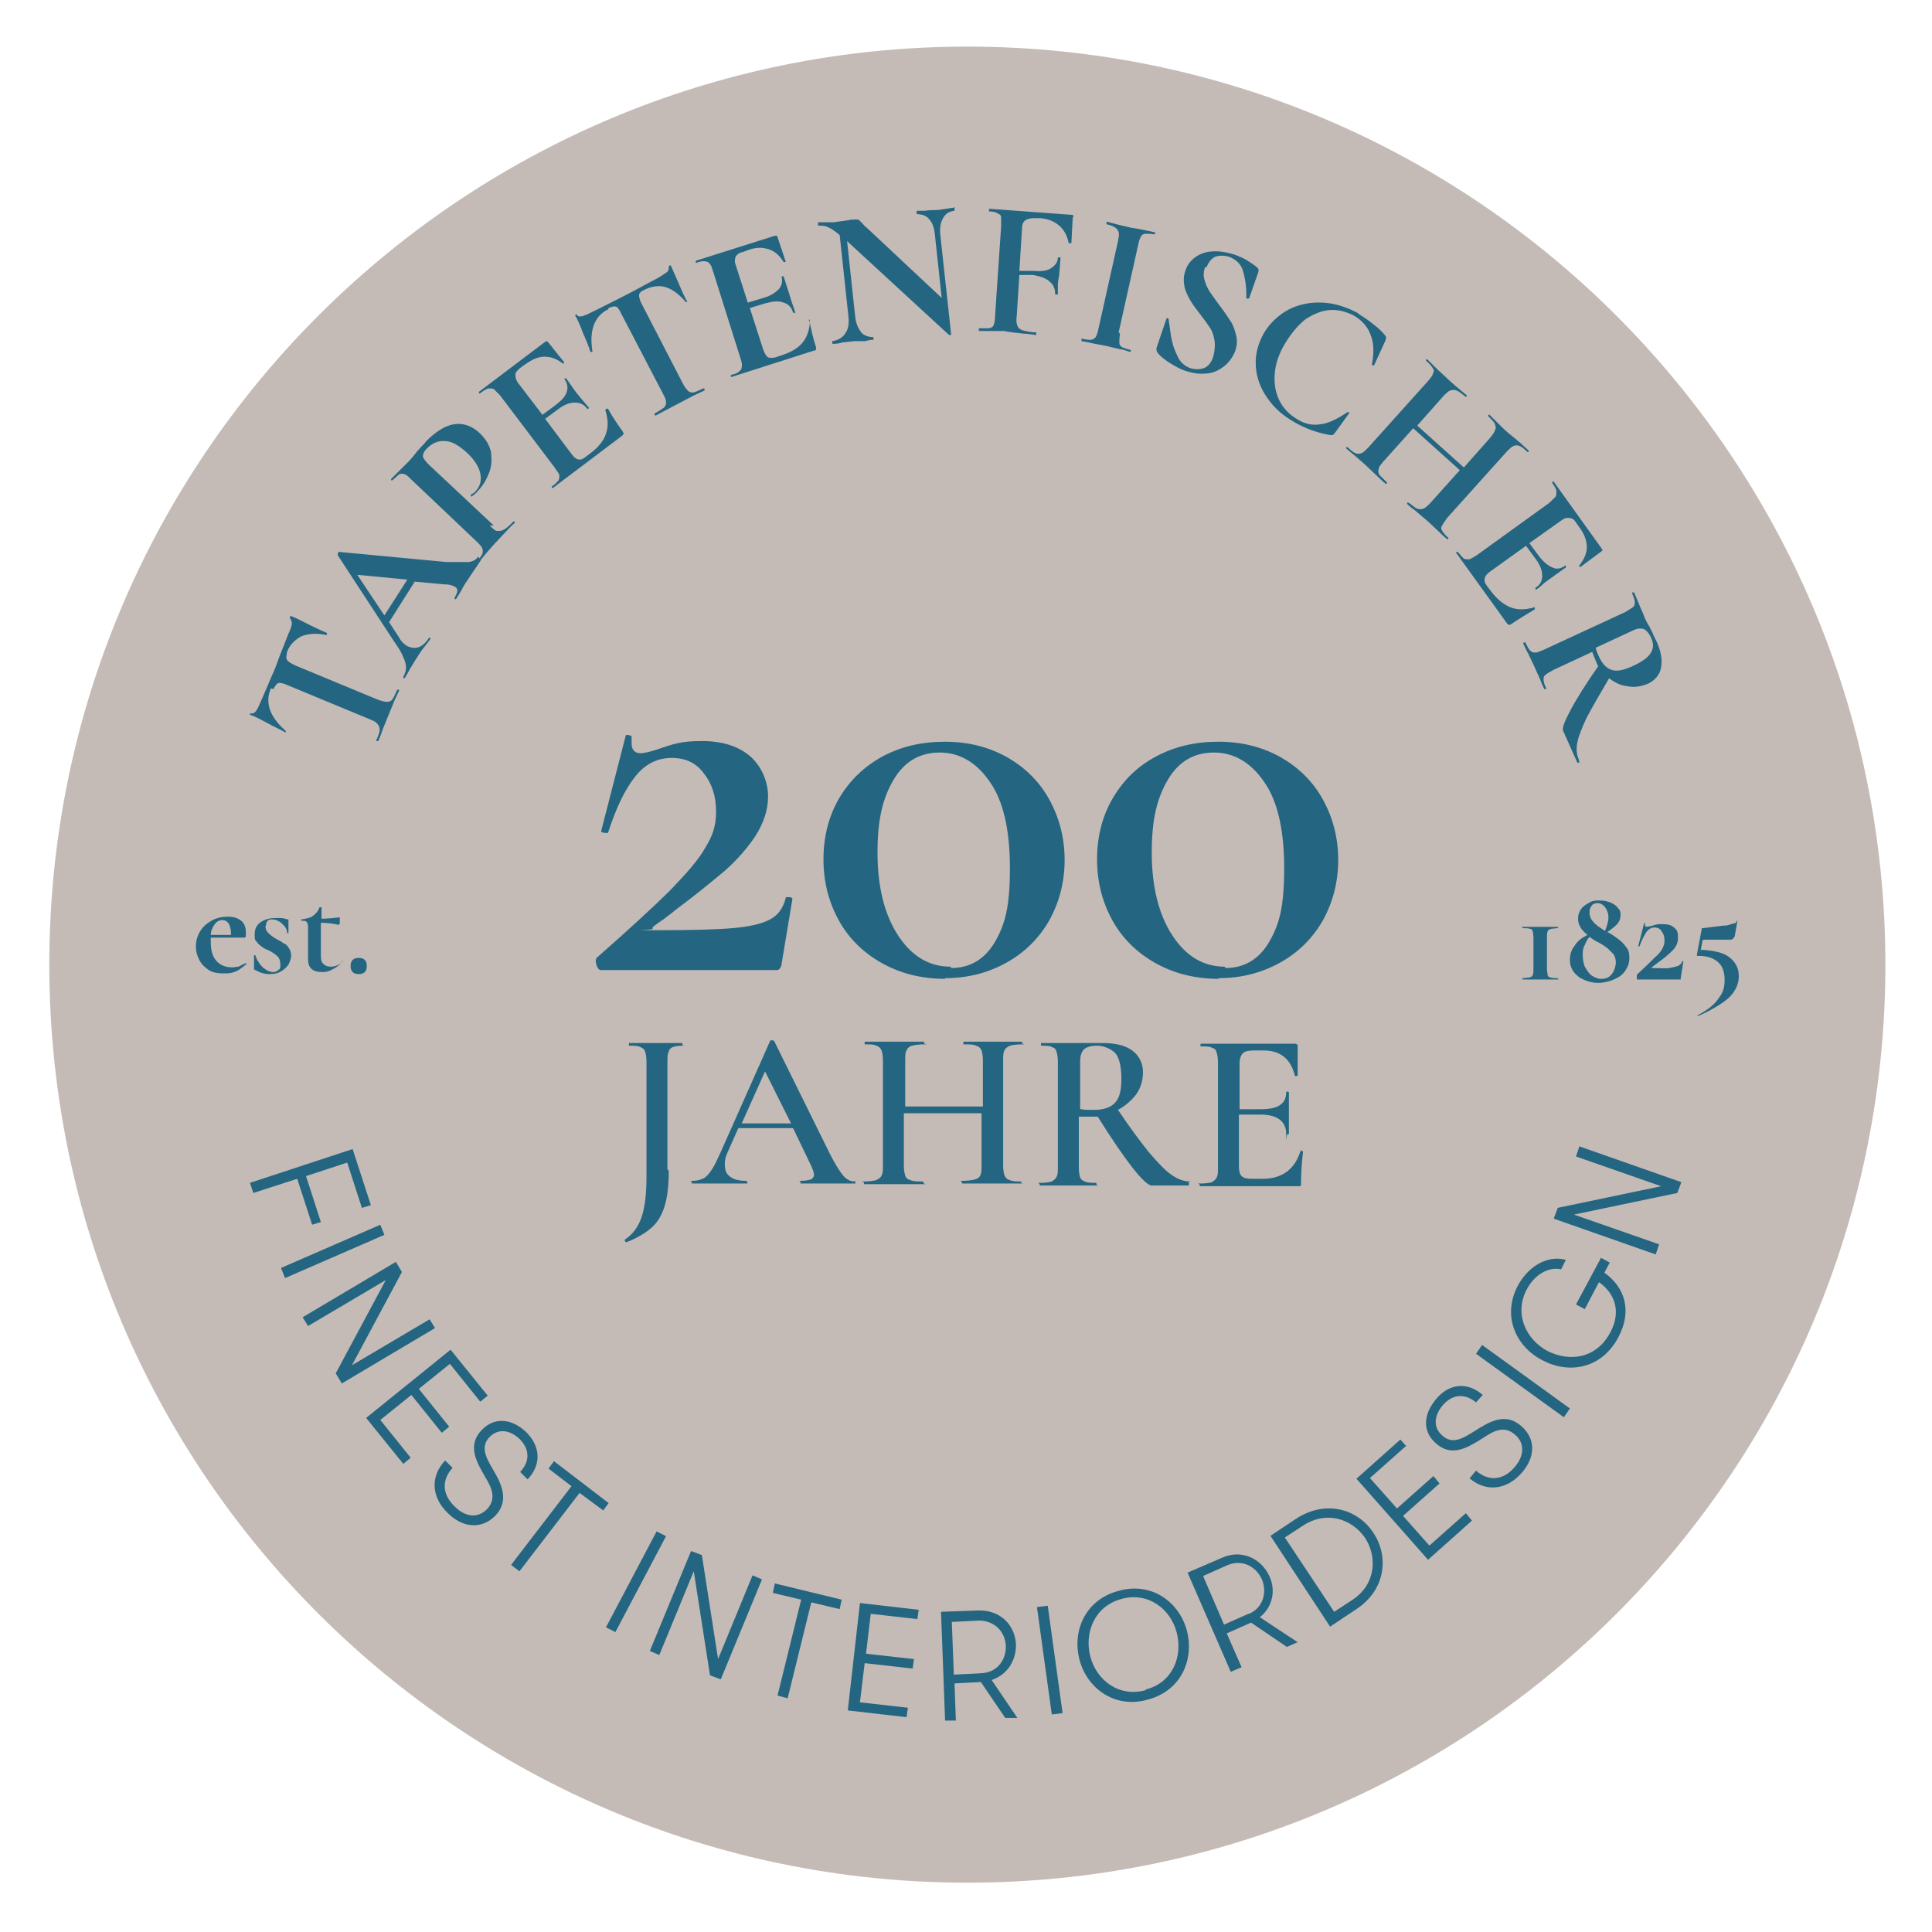<?xml version="1.0" encoding="UTF-8" standalone="no"?>
<!DOCTYPE svg PUBLIC "-//W3C//DTD SVG 1.1//EN" "http://www.w3.org/Graphics/SVG/1.1/DTD/svg11.dtd">
<svg width="100%" height="100%" viewBox="0 0 286 286" version="1.1" xmlns="http://www.w3.org/2000/svg" xmlns:xlink="http://www.w3.org/1999/xlink" xml:space="preserve" xmlns:serif="http://www.serif.com/" style="fill-rule:evenodd;clip-rule:evenodd;stroke-linejoin:round;stroke-miterlimit:2;">
    <g transform="matrix(1,0,0,1,-107,-107)">
        <path d="M250.2,385.7C325.3,385.7 386.1,324.8 386.1,249.8C386.1,174.8 325.2,113.9 250.2,113.9C175.2,113.9 114.3,174.8 114.3,249.8C114.3,324.8 175.2,385.7 250.2,385.7" style="fill:rgb(197,187,182);fill-rule:nonzero;"/>
    </g>
    <g transform="matrix(1,0,0,1,-107,-107)">
        <path d="M299.6,277.1C298.8,280 296.9,281.5 293.9,281.5L292.3,281.5C291.6,281.5 291.1,281.4 290.8,281.1C290.5,280.8 290.4,280.3 290.4,279.6L290.4,272L293.6,272C296.1,272 297.4,273 297.4,274.9C297.4,276.8 297.4,274.9 297.6,274.9L297.8,274.9L297.8,268.7C297.8,268.7 297.8,268.6 297.6,268.6C297.4,268.6 297.4,268.6 297.4,268.7C297.4,270.4 296.2,271.2 293.7,271.2L290.5,271.2L290.5,264.4C290.5,263.7 290.7,263.2 291,262.9C291.3,262.6 291.9,262.5 292.7,262.5L294,262.5C296.6,262.5 298.1,263.8 298.7,266.3L298.9,266.3C299,266.3 299.1,266.3 299.1,266.2L299.1,261.8C299.1,261.6 298.9,261.5 298.7,261.5L284.8,261.5C284.8,261.5 284.7,261.5 284.7,261.7C284.7,261.9 284.7,261.9 284.8,261.9C285.5,261.9 286.1,261.9 286.4,262.1C286.8,262.2 287,262.4 287.1,262.8C287.2,263.1 287.3,263.6 287.3,264.3L287.3,279.8C287.3,280.5 287.3,281 287.1,281.3C287,281.6 286.7,281.8 286.4,282C286.1,282.1 285.5,282.2 284.7,282.2C283.9,282.2 284.6,282.2 284.6,282.4C284.6,282.6 284.6,282.6 284.7,282.6L299.2,282.6C299.4,282.6 299.5,282.6 299.6,282.5L299.6,282.1C299.6,280.7 299.7,279.1 299.9,277.4L299.6,277.4M266.9,271.2L266.9,264.1C266.9,263.3 267.1,262.7 267.5,262.3C267.9,262 268.5,261.8 269.4,261.8C270.3,261.8 271.4,262.2 272.1,262.9C272.7,263.6 273,264.9 273,266.7C273,268.5 272.7,269.5 272.1,270.2C271.5,270.9 270.4,271.3 269,271.3C267.6,271.3 267.6,271.3 267.1,271.2M283.2,281.9C282.3,281.9 281.4,281.6 280.4,280.9C279.4,280.2 278.4,279.1 277.1,277.6C275.9,276.1 274.3,274 272.5,271.3C273.6,270.7 274.5,269.9 275.2,269C275.9,268 276.2,266.9 276.2,265.7C276.2,264.5 275.7,263.3 274.6,262.5C273.5,261.7 272,261.4 270.1,261.4C268.2,261.4 269.1,261.4 268.7,261.4L261.1,261.4L261.1,261.8C261.8,261.8 262.4,261.8 262.7,262C263.1,262.1 263.3,262.3 263.4,262.7C263.5,263 263.6,263.5 263.6,264.2L263.6,279.7C263.6,280.4 263.6,280.9 263.4,281.2C263.3,281.5 263,281.7 262.7,281.9C262.4,282 261.8,282.1 261,282.1C260.2,282.1 260.9,282.1 260.9,282.3C260.9,282.5 260.9,282.5 261,282.5L269.3,282.5C270,282.5 269.3,282.5 269.3,282.3L269.3,282.1C268.5,282.1 268,282.1 267.6,281.9C267.3,281.8 267,281.6 266.9,281.3C266.8,281 266.7,280.5 266.7,279.8L266.7,272.3L269.5,272.3C271.5,275.5 273.2,278 274.6,279.8C276,281.6 277,282.5 277.5,282.5L282.9,282.5C282.9,282.5 283,282.5 283,282.3C283,282.1 283,282.1 282.9,282.1M258.3,281.9C257.5,281.9 256.9,281.9 256.5,281.7C256.1,281.6 255.9,281.4 255.7,281C255.6,280.7 255.5,280.2 255.5,279.5L255.5,264C255.5,263.3 255.5,262.8 255.7,262.5C255.8,262.2 256.1,262 256.5,261.8C256.9,261.7 257.5,261.6 258.3,261.6C259.1,261.6 258.3,261.6 258.3,261.4L258.3,261.2L249.7,261.2C249.7,261.2 249.6,261.2 249.6,261.4C249.6,261.6 249.6,261.6 249.7,261.6C250.5,261.6 251.1,261.6 251.5,261.8C251.9,261.9 252.2,262.2 252.3,262.5C252.4,262.8 252.5,263.3 252.5,264L252.5,270.8L241,270.8L241,264C241,263.3 241,262.8 241.2,262.5C241.3,262.2 241.6,261.9 242,261.8C242.4,261.7 243,261.6 243.8,261.6C244.6,261.6 243.8,261.6 243.8,261.4L243.8,261.2L235,261.2L235,261.6C235.8,261.6 236.4,261.6 236.7,261.8C237.1,261.9 237.3,262.1 237.5,262.5C237.6,262.8 237.7,263.3 237.7,264L237.7,279.5C237.7,280.2 237.7,280.7 237.5,281C237.4,281.3 237.1,281.5 236.7,281.7C236.3,281.8 235.7,281.9 234.9,281.9C234.1,281.9 234.9,281.9 234.9,282.1L234.9,282.3L243.7,282.3C244.5,282.3 243.7,282.3 243.7,282.1L243.7,281.9C242.9,281.9 242.2,281.9 241.8,281.7C241.4,281.6 241.1,281.4 241,281C240.9,280.7 240.8,280.2 240.8,279.5L240.8,271.8L252.3,271.8L252.3,279.5C252.3,280.2 252.3,280.7 252.1,281C252,281.3 251.7,281.5 251.3,281.6C250.9,281.7 250.3,281.8 249.5,281.8C248.7,281.8 249.4,281.8 249.4,282C249.4,282.2 249.4,282.2 249.5,282.2L258.1,282.2C258.8,282.2 258.1,282.2 258.1,282L258.1,281.8M220.2,265.5L224.1,273.3L216.8,273.3L220.3,265.5L220.2,265.5ZM233.5,281.9C232.9,281.9 232.3,281.6 231.8,281C231.3,280.4 230.6,279.3 229.8,277.7L221.6,261.1C221.6,261.1 221.5,261 221.3,261C221.1,261 221,261 221,261.1L213.8,277.3C213.2,278.6 212.8,279.5 212.4,280.1C212,280.7 211.6,281.2 211.2,281.4C210.8,281.6 210.3,281.8 209.6,281.8C208.9,281.8 209.4,281.8 209.4,282C209.4,282.2 209.4,282.2 209.6,282.2L217.4,282.2C217.8,282.2 217.6,282.2 217.6,282C217.6,281.8 217.6,281.8 217.4,281.8C216.4,281.8 215.6,281.6 215.1,281.2C214.5,280.8 214.3,280.2 214.3,279.4C214.3,278.6 214.4,278.3 214.7,277.6L216.3,274L224.4,274L226.9,279.2C227.3,280 227.5,280.6 227.5,280.9C227.5,281.2 227.3,281.5 227,281.6C226.7,281.7 226.2,281.8 225.6,281.8C225,281.8 225.5,281.8 225.5,282C225.5,282.2 225.5,282.2 225.6,282.2L233.4,282.2C233.8,282.2 233.6,282.2 233.6,282C233.6,281.8 233.6,281.8 233.4,281.8M205.8,280.1L205.8,264.2C205.8,263.5 205.8,263 206,262.7C206,262.4 206.3,262.1 206.6,262C206.9,261.9 207.4,261.8 208,261.8C208.6,261.8 208,261.8 208,261.6L208,261.4L200.1,261.4L200.1,261.8C200.9,261.8 201.4,261.8 201.8,262C202.2,262.2 202.4,262.3 202.5,262.7C202.6,263 202.7,263.5 202.7,264.2L202.7,281.1C202.7,283.6 202.5,285.6 202,287.1C201.5,288.6 200.7,289.7 199.5,290.5L199.5,290.7C199.5,290.7 199.6,290.9 199.7,290.9C201.3,290.3 202.6,289.5 203.5,288.7C204.4,287.9 205,286.8 205.4,285.5C205.8,284.2 206,282.5 206,280.3" style="fill:rgb(36,102,129);fill-rule:nonzero;"/>
    </g>
    <g transform="matrix(1,0,0,1,-107,-107)">
        <path d="M288.3,250.1C285.1,250.1 282.5,248.5 280.5,245.4C278.5,242.3 277.5,238.2 277.5,233.2C277.5,228.2 278.3,225.1 279.9,222.4C281.5,219.7 283.8,218.4 286.7,218.4C289.6,218.4 292.1,219.8 294.1,222.7C296.1,225.5 297.1,229.8 297.1,235.5C297.1,241.2 296.4,243.8 294.9,246.4C293.4,249 291.2,250.3 288.4,250.3M287.4,251.8C290.8,251.8 293.8,251 296.5,249.5C299.2,248 301.3,245.9 302.8,243.3C304.3,240.6 305.1,237.6 305.1,234.3C305.1,231 304.3,228 302.8,225.3C301.3,222.6 299.2,220.6 296.6,219.1C293.9,217.6 290.9,216.8 287.4,216.8C283.9,216.8 280.9,217.5 278.1,219C275.3,220.5 273.3,222.5 271.7,225.2C270.2,227.8 269.4,230.8 269.4,234.2C269.4,237.6 270.2,240.6 271.7,243.3C273.2,246 275.4,248.1 278.1,249.6C280.8,251.1 283.9,251.9 287.4,251.9M247.7,250.1C244.5,250.1 241.9,248.5 239.9,245.4C237.9,242.3 236.9,238.2 236.9,233.2C236.9,228.2 237.7,225.1 239.3,222.4C240.9,219.7 243.2,218.4 246.1,218.4C249,218.4 251.5,219.8 253.5,222.7C255.5,225.5 256.5,229.8 256.5,235.5C256.5,241.2 255.8,243.8 254.3,246.4C252.8,249 250.6,250.3 247.8,250.3M246.9,251.8C250.3,251.8 253.3,251 256,249.5C258.7,248 260.8,245.9 262.3,243.3C263.8,240.6 264.6,237.6 264.6,234.3C264.6,231 263.8,228 262.3,225.3C260.8,222.6 258.7,220.6 256.1,219.1C253.4,217.6 250.4,216.8 246.9,216.8C243.4,216.8 240.4,217.5 237.6,219C234.9,220.5 232.8,222.5 231.2,225.2C229.7,227.8 228.9,230.8 228.9,234.2C228.9,237.6 229.7,240.6 231.2,243.3C232.7,246 234.9,248.1 237.6,249.6C240.3,251.1 243.4,251.9 246.9,251.9M195.4,248.7C195.2,248.9 195.1,249.3 195.3,249.8C195.4,250.3 195.7,250.6 195.9,250.6L221.9,250.6C222.1,250.6 222.3,250.6 222.5,250.3C222.6,250.1 222.7,249.9 222.7,249.7L224.3,240.1C224.3,239.9 224.1,239.8 223.7,239.8C223.3,239.8 223.3,239.8 223.3,240C222.9,241.5 222.1,242.6 220.8,243.2C219.6,243.8 217.8,244.2 215.4,244.4C213.1,244.6 209.3,244.7 204.2,244.7C199.1,244.7 203.7,244.7 203.6,244.5C203.6,244.4 203.6,244.2 203.8,244.1C204.2,243.8 204.6,243.5 205.2,243.1C205.7,242.7 206.3,242.3 207,241.7C210.1,239.4 212.5,237.4 214.3,235.9C216.1,234.3 217.6,232.6 218.8,230.8C220,228.9 220.7,227 220.7,224.9C220.7,222.8 219.8,220.5 218.1,219C216.4,217.5 214,216.7 210.9,216.7C207.8,216.7 206.8,217.1 204.4,217.9C203.2,218.3 202.4,218.5 201.8,218.5C201,218.5 200.5,218 200.5,217.1L200.5,216.1C200.5,216.1 200.5,216 200.4,215.9C200.3,215.9 200.1,215.8 199.9,215.8C199.7,215.8 199.6,215.8 199.6,216L196,230C196,230.2 196.2,230.3 196.7,230.3C197.2,230.3 197,230.3 197,230.3C198.2,226.6 199.5,223.9 201,222C202.4,220.2 204.2,219.2 206.4,219.2C208.6,219.2 210.1,220 211.2,221.5C212.4,223 213,224.9 213,227.1C213,229.3 212.5,230.7 211.4,232.5C210.4,234.3 208.6,236.3 206.3,238.7C203.9,241.1 200.2,244.5 195.2,248.9" style="fill:rgb(36,102,129);fill-rule:nonzero;"/>
    </g>
    <g transform="matrix(1,0,0,1,-107,-107)">
        <path d="M358.7,248L359,246.4C359,246.2 359.1,246.1 359.3,246.1L363.2,246.1C363.4,246.1 363.5,246 363.6,245.9C363.6,245.9 363.7,245.8 363.8,245.6L364.2,243.3L364.1,243.3C364.1,243.5 363.9,243.7 363.7,243.7C363.5,243.7 363.1,243.9 362.6,244C362,244 360.8,244.2 359.1,244.4L358.9,244.4L358.9,244.6L358.2,248.3L358.2,248.5L358.4,248.5C359.7,248.5 360.6,248.8 361.3,249.4C362,250 362.3,250.9 362.3,252.1C362.3,253.3 362,254 361.4,254.8C360.8,255.7 359.8,256.5 358.3,257.3L358.3,257.4L358.4,257.4C359.8,256.8 361,256.1 361.9,255.5C362.8,254.9 363.4,254.3 363.8,253.6C364.2,253 364.4,252.2 364.4,251.5C364.4,250.3 363.9,249.4 363,248.7C362.1,248 360.7,247.7 358.8,247.6M349.3,251.5L349.3,251.9C349.3,251.9 349.3,252 349.4,252L355.8,252L355.8,251.8L356.2,249.3L356,249.3C356,249.6 355.7,249.8 355.4,250C355.1,250.1 354.6,250.2 354.1,250.3C353.6,250.4 352.7,250.3 351.6,250.3C350.5,250.3 351.5,250.3 351.5,250.3L351.5,250.2L352.3,249.6C353.3,248.9 354,248.3 354.6,247.7C355.2,247.1 355.4,246.5 355.4,245.7C355.4,244.9 355.2,244.6 354.8,244.3C354.4,243.9 353.8,243.8 353,243.8C352.2,243.8 352,243.9 351.4,244.1C351.1,244.1 350.9,244.2 350.8,244.2C350.6,244.2 350.5,244.1 350.5,243.8C350.5,243.5 350.5,243.6 350.5,243.6L350.4,243.6C350.3,243.6 350.4,243.6 350.4,243.6L349.5,247.1L349.7,247.1C349.9,247.1 349.7,247.1 349.7,247.1C350,246.2 350.4,245.5 350.7,245C351,244.6 351.4,244.3 351.9,244.3C352.4,244.3 352.8,244.5 353,244.9C353.3,245.3 353.4,245.7 353.4,246.2C353.4,246.7 353.3,247 353.1,247.4C352.9,247.8 352.5,248.3 351.9,248.8C351.3,249.4 350.5,250.2 349.3,251.3M344,251.9C343.5,251.9 343.1,251.7 342.6,251.4C342.2,251.1 341.9,250.6 341.6,250.1C341.4,249.6 341.3,249 341.3,248.4C341.3,247.8 341.3,247.4 341.6,246.9C341.8,246.4 342,246 342.3,245.7C342.6,245.9 342.9,246.1 343.2,246.3L343.6,246.5C344.2,246.8 344.6,247.1 345,247.4C345.3,247.7 345.6,248 345.9,248.3C346.1,248.7 346.2,249.1 346.2,249.5C346.2,249.9 346,250.7 345.6,251.2C345.2,251.7 344.7,251.9 344.1,251.9M343.5,240.7C343.9,240.7 344.3,240.9 344.6,241.3C344.9,241.7 345.1,242.2 345.1,242.8C345.1,243.4 344.9,244 344.6,244.8C343.8,244.3 343.2,243.9 342.9,243.5C342.5,243.1 342.3,242.6 342.3,242.1C342.3,241.6 342.4,241.4 342.6,241.1C342.8,240.8 343.1,240.7 343.5,240.7M345,245L344.9,245C345.5,244.6 346,244.2 346.4,243.8C346.8,243.3 346.9,242.9 346.9,242.4C346.9,241.9 346.8,241.7 346.5,241.4C346.3,241.1 345.9,240.8 345.4,240.6C344.9,240.4 344.4,240.3 343.8,240.3C343.2,240.3 342.8,240.3 342.3,240.6C341.8,240.9 341.4,241.1 341.1,241.5C340.8,241.9 340.6,242.4 340.6,243C340.6,243.9 341.1,244.7 342,245.4C341.2,245.8 340.5,246.3 340.1,247C339.6,247.6 339.4,248.3 339.4,249.1C339.4,249.9 339.6,250.3 339.9,250.8C340.3,251.3 340.7,251.7 341.4,252C342,252.3 342.8,252.5 343.6,252.5C344.4,252.5 345.2,252.3 345.9,252C346.6,251.7 347.2,251.3 347.6,250.7C348,250.1 348.2,249.5 348.2,248.8C348.2,248.1 348.1,247.7 347.8,247.3C347.5,246.9 347.2,246.5 346.8,246.2C346.4,245.9 345.9,245.5 345.2,245.1M334,245.8L334,250.4C334,250.8 334,251.1 333.9,251.3C333.9,251.5 333.7,251.6 333.4,251.7C333.2,251.7 332.8,251.8 332.4,251.8C332,251.8 332.4,251.8 332.4,251.9L332.4,252L337.6,252C338.1,252 337.6,252 337.6,251.9L337.6,251.8C337.1,251.8 336.8,251.8 336.5,251.7C336.2,251.6 336.1,251.5 336.1,251.3C336.1,251.1 336,250.8 336,250.4L336,245.8C336,245.4 336,245.1 336.1,244.9C336.1,244.7 336.3,244.6 336.6,244.5C336.8,244.5 337.2,244.4 337.6,244.4C338,244.4 337.6,244.4 337.6,244.3L337.6,244.2L332.4,244.2C331.9,244.2 332.4,244.2 332.4,244.3L332.4,244.4C332.9,244.4 333.2,244.4 333.5,244.5C333.7,244.5 333.9,244.7 333.9,244.9C333.9,245.1 334,245.4 334,245.8" style="fill:rgb(36,102,129);fill-rule:nonzero;"/>
    </g>
    <g transform="matrix(1,0,0,1,-107,-107)">
        <path d="M160.1,251.2C160.5,251.2 160.8,251.1 161,250.9C161.2,250.7 161.3,250.4 161.3,250C161.3,249.6 161.2,249.3 161,249.1C160.8,248.9 160.5,248.8 160.1,248.8C159.7,248.8 159.4,248.9 159.2,249.1C159,249.3 158.9,249.6 158.9,250C158.9,250.4 159,250.7 159.2,250.9C159.4,251.1 159.7,251.2 160.1,251.2M157.6,249.5C157.1,249.9 156.5,250.1 156,250.1C155.5,250.1 155.2,250 154.9,249.7C154.6,249.5 154.5,249.1 154.5,248.5L154.5,243.6C155.3,243.6 156.2,243.7 157.1,243.9C157.1,243.9 157.2,243.9 157.3,243.7L157.3,242.8C156.3,242.9 155.4,243 154.6,243L154.6,241.3L154.3,241.3C154.1,241.9 153.7,242.3 153.3,242.6C152.9,242.9 152.3,243 151.6,243.1L151.6,243.2L151.6,243.3C152,243.3 152.3,243.3 152.4,243.5C152.6,243.7 152.6,244 152.6,244.4L152.6,249C152.6,249.7 152.8,250.2 153.2,250.5C153.6,250.8 154.1,250.9 154.7,250.9C155.3,250.9 155.7,250.8 156.2,250.5C156.7,250.3 157.2,249.9 157.7,249.4L157.7,249.3L157.6,249.3L157.6,249.5ZM146.4,243.9C146.4,243.4 146.7,243.1 147.2,243.1C147.7,243.1 147.9,243.2 148.3,243.4C148.7,243.6 148.9,243.9 149.2,244.2C149.4,244.5 149.5,244.8 149.5,245.1C149.5,245.4 149.5,245.1 149.6,245.1L149.7,245.1L149.7,243.3C149.7,243 149.7,243.1 149.5,243.1C149.2,243 148.9,242.9 148.6,242.9L147.7,242.9C146.9,242.9 146.2,243.1 145.6,243.5C145,243.9 144.7,244.5 144.7,245.3C144.7,246.1 144.7,246.1 145,246.4C145.2,246.7 145.4,246.9 145.7,247.1C145.9,247.3 146.3,247.5 146.8,247.7C147.4,248 147.8,248.3 148.1,248.6C148.4,248.9 148.5,249.3 148.5,249.8C148.5,250.3 148.5,250.4 148.2,250.6C147.9,250.8 147.8,250.9 147.5,250.9C147,250.9 146.5,250.7 145.9,250.2C145.4,249.7 145,249.1 144.8,248.4L144.6,248.4L144.6,250.4C144.6,250.4 144.6,250.6 144.8,250.6C145.5,251 146.2,251.2 146.9,251.2C147.6,251.2 148.1,251.1 148.6,250.8C149.1,250.5 149.4,250.2 149.7,249.8C149.9,249.4 150.1,248.9 150.1,248.5C150.1,248.1 150,247.7 149.8,247.4C149.6,247.1 149.4,246.8 149.1,246.7C148.8,246.5 148.5,246.3 147.9,246C147.4,245.7 147,245.4 146.7,245.1C146.4,244.8 146.3,244.5 146.3,244.1M139.9,243.2C140.3,243.2 140.7,243.4 140.9,243.8C141.1,244.2 141.2,244.7 141.2,245.4L138.2,245.4C138.2,244.8 138.5,244.2 138.8,243.8C139.1,243.4 139.5,243.2 139.9,243.2M143.3,249.6C142.9,249.8 142.5,250 142.3,250.1C142,250.1 141.7,250.2 141.4,250.2C140.4,250.2 139.6,249.9 139,249.2C138.4,248.5 138.2,247.6 138.2,246.3C138.2,245 138.2,245.9 138.2,245.8L143.2,245.8C143.4,245.8 143.4,245.6 143.4,245.1C143.4,244.3 143.2,243.7 142.7,243.3C142.2,242.9 141.6,242.7 140.7,242.7C139.8,242.7 139,242.9 138.3,243.3C137.6,243.7 137,244.2 136.6,244.9C136.2,245.6 136,246.3 136,247.1C136,247.9 136.2,248.5 136.5,249.1C136.8,249.7 137.3,250.2 137.9,250.6C138.5,251 139.3,251.1 140.2,251.1C141.1,251.1 141.4,251 141.9,250.8C142.4,250.6 142.9,250.2 143.5,249.7L143.5,249.6L143.3,249.6Z" style="fill:rgb(36,102,129);fill-rule:nonzero;"/>
    </g>
    <g transform="matrix(1,0,0,1,-107,-107)">
        <path d="M337.6,285.8L337,287.4L352.1,292.7L352.6,291.2L340,286.8L355.3,283.6L355.9,282L340.8,276.7L340.3,278.2L352.9,282.6L337.6,285.8ZM341.6,300.8L343.7,296.8C346.1,298.5 347,301.2 345.4,304.2C343.3,308.2 339.3,308.6 336.1,307C332.9,305.3 331.1,301.5 333,297.9C334.2,295.6 336.3,294.5 338.1,294.9L338.8,293.5C336.3,292.8 333.4,294.2 331.7,297.3C329.3,301.8 331.4,306.4 335.4,308.4C339.2,310.4 344.1,309.7 346.6,304.9C348.6,301.1 347.6,297.6 344.5,295.4L345.3,293.9L344,293.2L340.3,300.1L341.6,300.8ZM338.5,316.8L339.4,315.5L326.4,306.1L325.5,307.4L338.5,316.8ZM324.5,325.8C326.9,327.9 330,327.6 332.2,325.1C334.2,322.9 334.5,320.1 332.2,318.1C329.8,316 327.4,317.5 325.2,318.9C323.6,319.9 322,320.9 320.5,319.5C319.1,318.3 319.3,316.5 320.6,315C322,313.4 323.8,313.2 325.5,314.6L326.5,313.5C324.2,311.5 321.5,311.8 319.6,314.1C317.8,316.2 317.4,318.8 319.6,320.7C321.9,322.7 324.1,321.4 326.5,319.9C328,318.9 329.6,317.9 331.3,319.4C332.8,320.7 332.6,322.6 331.2,324.2C329.5,326.2 327.3,326.3 325.5,324.7L324.5,325.9L324.5,325.8ZM315.2,321.1L314.3,320.1L307.8,325.9L318.4,337.9L324.9,332.1L324,331L318.6,335.8L314.7,331.4L320.1,326.6L319.2,325.5L313.8,330.3L309.8,325.8L315.2,321L315.2,321.1ZM299.8,332.9C303.4,330.5 307.2,331.9 309.1,334.7C310.9,337.5 310.7,341.6 307.1,343.9L304.5,345.6L297.2,334.6L299.8,332.9ZM295.1,334.4L303.9,347.8L307.8,345.2C312.2,342.3 312.6,337.3 310.3,333.9C308.1,330.5 303.4,328.9 298.9,331.8L295,334.4L295.1,334.4ZM291.8,345.9L288.2,347.5L285.1,340.3L288.7,338.7C290.8,337.8 292.9,338.8 293.8,340.8C294.6,342.7 294,345 291.9,345.9M289.4,354.4L290.8,353.8L288.6,348.8L292.2,347.2L297.5,350.8L299.1,350.1L293.5,346.4C295.4,344.9 295.9,342.4 294.9,340.3C293.7,337.7 290.8,336.3 287.9,337.6L282.8,339.8L289.2,354.5L289.4,354.4ZM276.6,357.2C272.6,358.3 269.3,355.7 268.4,352.2C267.5,348.7 269,344.8 273,343.7C277,342.6 280.3,345.2 281.2,348.7C282.1,352.2 280.6,356.1 276.6,357.1M276.9,358.6C281.9,357.3 283.8,352.6 282.7,348.4C281.6,344.2 277.5,341.1 272.6,342.5C267.6,343.8 265.7,348.5 266.8,352.7C267.9,356.9 272,360 276.9,358.6M262.7,360.8L264.3,360.6L262.1,344.7L260.5,344.9L262.7,360.8ZM252.2,354.7L248.2,354.9L247.9,347.1L251.9,346.9C254.2,346.9 255.8,348.5 255.9,350.7C255.9,352.8 254.6,354.6 252.2,354.7M246.9,361.7L248.5,361.7L248.3,356.2L252.2,356L255.8,361.3L257.6,361.3L253.8,355.7C256.1,354.9 257.4,352.9 257.4,350.5C257.3,347.6 255.1,345.3 251.8,345.4L246.3,345.6L246.9,361.6L246.9,361.7ZM242.8,346.7L243,345.3L234.3,344.3L232.5,360.2L241.2,361.2L241.4,359.8L234.3,359L235,353.2L242.1,354L242.3,352.6L235.2,351.8L235.9,345.9L243,346.7L242.8,346.7ZM222.1,358L223.6,358.4L227.1,344.2L231.3,345.2L231.6,343.8L221.7,341.4L221.4,342.8L225.6,343.8L222.1,358ZM210.9,337.2L209.3,336.6L203.2,351.4L204.6,352L209.7,339.6L212.1,355L213.7,355.6L219.8,340.8L218.4,340.2L213.3,352.6L210.9,337.2ZM196.7,347.9L198.1,348.6L205.6,334.4L204.2,333.7L196.7,347.9ZM182.7,338.7L183.9,339.6L192.8,328L196.3,330.6L197.1,329.5L189,323.3L188.2,324.4L191.6,327L182.7,338.6L182.7,338.7ZM172.9,323.2C170.7,325.5 170.8,328.6 173.3,331C175.4,333.1 178.2,333.5 180.3,331.4C182.5,329.1 181.2,326.6 179.9,324.4C178.9,322.7 178.1,321.1 179.5,319.7C180.8,318.4 182.5,318.7 183.9,320C185.4,321.5 185.5,323.3 184,324.9L185.1,326C187.2,323.8 187,321.1 184.9,319C182.9,317.1 180.3,316.6 178.3,318.7C176.2,320.9 177.4,323.2 178.8,325.6C179.7,327.1 180.6,328.8 179.1,330.4C177.7,331.8 175.9,331.6 174.3,330C172.4,328.2 172.4,326 174,324.3L172.9,323.2ZM178.1,314.5L179.2,313.6L173.7,306.8L161.2,316.9L166.7,323.7L167.8,322.8L163.3,317.2L167.9,313.5L172.4,319.1L173.5,318.2L169,312.6L173.6,308.9L178.1,314.5ZM166.5,295.3L165.6,293.8L151.8,302L152.6,303.3L164.1,296.5L156.7,310.3L157.6,311.8L171.4,303.6L170.6,302.3L159.1,309.1L166.5,295.3ZM148.6,294.7L149.2,296.2L163.9,289.8L163.3,288.3L148.6,294.7ZM160.6,285.8L161.9,285.4L159.2,277.1L144,282.1L144.5,283.6L151,281.5L153.2,288.3L154.5,287.9L152.3,281.1L158.4,279.1L160.6,285.9L160.6,285.8Z" style="fill:rgb(36,102,129);fill-rule:nonzero;"/>
    </g>
    <g transform="matrix(1,0,0,1,-107,-107)">
        <path d="M343.2,202.9L348.8,200.3C349.4,200 349.9,200 350.3,200.1C350.7,200.3 351.1,200.7 351.4,201.4C351.8,202.2 351.8,202.9 351.4,203.6C351,204.3 350.2,204.9 348.7,205.6C347.4,206.2 346.4,206.4 345.7,206.2C344.9,206 344.3,205.4 343.8,204.4C343.5,203.8 343.3,203.3 343.2,202.8M340.7,219.4C340.4,218.7 340.3,217.9 340.5,216.9C340.7,215.9 341.2,214.7 341.9,213.2C342.7,211.7 343.8,209.8 345.2,207.4C346.1,208.1 347,208.5 348,208.6C349,208.8 350,208.6 351,208.2C352,207.7 352.7,206.9 352.9,205.8C353.1,204.7 352.9,203.3 352.1,201.7C351.9,201.3 351.7,200.9 351.6,200.6C351.4,200.3 351.3,200 351.2,199.8C350.8,199.2 350.5,198.6 350.3,198C350.1,197.5 349.8,196.9 349.5,196.1L348.9,194.7L348.7,194.7C348.6,194.7 348.6,194.7 348.6,194.8C348.8,195.3 349,195.8 349,196.1C349,196.4 349,196.7 348.7,196.9C348.4,197.1 348.1,197.3 347.6,197.6L335.5,203.2C335,203.4 334.6,203.6 334.3,203.6C334,203.6 333.8,203.6 333.5,203.3C333.3,203.1 333.1,202.7 332.8,202.1L332.6,202.1C332.5,202.1 332.5,202.1 332.5,202.3C332.8,202.9 333,203.4 333.2,203.7L334.1,205.6L335,207.6C335.1,207.9 335.3,208.4 335.6,209L335.8,209C335.9,209 335.9,209 335.9,208.9C335.6,208.3 335.5,207.9 335.5,207.6C335.5,207.3 335.5,207.1 335.8,206.9C336,206.7 336.4,206.5 336.9,206.2L342.7,203.5C342.8,203.8 343,204.3 343.3,205C343.4,205.3 343.5,205.5 343.6,205.6C341.8,208.2 340.4,210.4 339.5,212.1C338.6,213.8 338.2,214.8 338.4,215.2L340.5,219.9L340.7,219.9C340.8,219.9 340.8,219.9 340.8,219.8M334.1,196.9C332.8,197.3 331.6,197.3 330.6,196.9C329.6,196.5 328.6,195.7 327.7,194.5L327.1,193.7C326.8,193.3 326.7,193 326.8,192.6C326.8,192.3 327.2,191.9 327.6,191.6L332.9,187.8L334.3,189.7C335,190.6 335.3,191.5 335.3,192.2C335.3,193 335,193.6 334.3,194L334.3,194.2L334.4,194.3C334.7,194.1 335.1,193.8 335.6,193.3L336.7,192.5L338.8,191L338.8,190.8C338.8,190.6 338.7,190.7 338.6,190.8C338,191.2 337.4,191.3 336.8,191C336.1,190.7 335.5,190.2 334.8,189.3L333.4,187.4L338.2,184C338.6,183.7 339,183.6 339.4,183.7C339.8,183.7 340.1,184 340.4,184.5L340.9,185.2C341.6,186.2 341.9,187.1 341.9,188C341.9,188.9 341.5,189.8 340.8,190.7L340.8,190.9C340.8,190.9 340.9,191 341,190.9L344.1,188.6C344.2,188.5 344.3,188.4 344.1,188.2L337,178.3L336.8,178.3C336.8,178.3 336.7,178.4 336.8,178.5C337.1,179 337.4,179.4 337.4,179.7C337.4,180 337.4,180.3 337.3,180.5C337.1,180.7 336.8,181 336.4,181.4L325.6,189.2C325.1,189.5 324.8,189.7 324.5,189.8C324.2,189.8 324,189.8 323.7,189.7C323.5,189.5 323.2,189.2 322.8,188.7L322.6,188.7C322.6,188.7 322.5,188.8 322.6,188.9L330.1,199.3C330.2,199.4 330.3,199.5 330.4,199.5C330.4,199.5 330.6,199.5 330.7,199.4C331.7,198.7 332.9,198 334.2,197.2L334.2,196.9L334.1,196.9M321.5,186.7C321,186.3 320.7,185.9 320.5,185.6C320.3,185.3 320.3,185 320.5,184.8C320.6,184.5 320.9,184.2 321.2,183.7L330.1,173.8C330.5,173.4 330.8,173.1 331.1,173C331.4,172.9 331.6,172.9 331.9,173C332.2,173.1 332.6,173.4 333.1,173.9L333.3,173.9L333.3,173.7L332.1,172.6C331.4,172 330.8,171.5 330.4,171.2C329.8,170.7 329.2,170.1 328.5,169.4L327.5,168.4L327.3,168.4L327.3,168.6C327.8,169.1 328.2,169.5 328.3,169.8C328.4,170.1 328.5,170.4 328.3,170.7C328.2,171 328,171.3 327.6,171.8L323.7,176.2L316.8,170L320.7,165.6C321.1,165.2 321.4,164.9 321.7,164.8C322,164.7 322.3,164.7 322.6,164.8C322.9,164.9 323.3,165.2 323.9,165.7L324.1,165.7C324.1,165.7 324.2,165.6 324.1,165.5L322.9,164.5C322.2,163.9 321.5,163.3 321,162.8C320.6,162.4 320.1,162 319.4,161.3L318.3,160.2L318.1,160.2L318.1,160.4C318.6,160.8 318.9,161.2 319.1,161.5C319.3,161.8 319.3,162.1 319.1,162.3C319.1,162.6 318.8,162.9 318.4,163.4L309.5,173.3C309.1,173.7 308.8,174 308.5,174.1C308.2,174.2 307.9,174.2 307.7,174.1C307.4,174 307,173.7 306.5,173.2L306.3,173.2C306.3,173.2 306.2,173.3 306.3,173.4C306.8,173.8 307.2,174.2 307.5,174.4L309.1,175.8L310.9,177.5C311.2,177.8 311.6,178.2 312.1,178.6L312.3,178.6C312.3,178.6 312.4,178.5 312.3,178.4C311.8,177.9 311.4,177.5 311.2,177.3C311,177 311,176.7 311.1,176.4C311.1,176.1 311.4,175.8 311.8,175.3L316.2,170.4L323.1,176.6L318.7,181.5C318.3,181.9 318,182.2 317.7,182.3C317.4,182.4 317.1,182.4 316.8,182.3C316.5,182.2 316.1,181.8 315.5,181.4L315.3,181.4L315.3,181.6C315.7,182 316.1,182.3 316.4,182.5L318.4,184.2L320,185.7C320.3,186 320.7,186.4 321.2,186.8L321.4,186.8L321.4,186.6M308.3,153.5C306.5,152.5 304.7,151.9 302.9,151.8C301.1,151.7 299.4,152 297.8,152.8C296.3,153.6 295,154.8 294.1,156.3C293.2,157.9 292.8,159.5 292.9,161.2C293,162.9 293.6,164.5 294.6,165.9C295.6,167.4 297,168.6 298.8,169.6C300.4,170.5 302.1,171.1 303.9,171.4L304.3,171.4C304.3,171.4 304.5,171.2 304.6,171.1L306.7,168.2L306.7,168L306.5,168C305,169 303.6,169.7 302.5,169.8C301.4,170 300.2,169.8 299.1,169.1C297.9,168.4 297,167.5 296.4,166.3C295.8,165.1 295.6,163.8 295.7,162.4C295.8,160.9 296.3,159.4 297.2,157.9C298.1,156.4 299.1,155.2 300.2,154.3C301.4,153.5 302.6,153 303.8,152.9C305,152.8 306.2,153.1 307.4,153.7C308.6,154.4 309.5,155.4 309.9,156.6C310.4,157.8 310.4,159.3 310.1,160.9C310.1,160.9 310.1,161 310.2,161.1L310.4,161.1L312.1,157.4C312.1,157.2 312.2,157.1 312.2,157C312.2,157 312.2,156.8 312,156.6C311.6,156.1 311.1,155.6 310.3,155C309.6,154.4 308.8,153.9 308,153.4M285.6,146.6C285.9,145.8 286.3,145.3 286.9,145C287.5,144.8 288.2,144.8 288.9,145C290,145.4 290.7,146.1 291,147.1C291.3,148.1 291.5,149.3 291.5,150.6L291.5,151.2L291.9,151.2L293.3,147.2L293.3,146.9C293.3,146.8 293.2,146.7 293.1,146.6C292.8,146.3 292.3,146 291.7,145.6C291.1,145.2 290.5,145 289.8,144.7C288.8,144.4 287.9,144.2 286.9,144.2C285.9,144.2 285,144.4 284.2,144.9C283.4,145.4 282.8,146.1 282.5,147C282.2,147.8 282.2,148.5 282.3,149.2C282.4,149.9 282.7,150.5 283,151.1C283.3,151.7 283.8,152.4 284.5,153.3C285.2,154.2 285.7,154.9 286.1,155.5C286.5,156.1 286.7,156.8 286.8,157.5C286.9,158.2 286.8,159 286.6,159.8C286.3,160.7 285.8,161.3 285.2,161.5C284.6,161.7 283.9,161.7 283.2,161.5C282.4,161.2 281.8,160.7 281.4,159.9C281,159.1 280.7,158.4 280.5,157.5C280.3,156.7 280.2,155.6 280,154.3C280,154.3 280,154.2 279.9,154.1L279.7,154.1L278.2,158.5L278.2,158.8C278.2,158.8 278.2,159 278.3,159.1C278.5,159.5 279,159.9 279.8,160.5C280.6,161 281.4,161.5 282.2,161.8C283.3,162.2 284.4,162.4 285.4,162.3C286.4,162.3 287.3,161.9 288.1,161.3C288.9,160.7 289.4,160 289.8,159.1C290.1,158.3 290.2,157.5 290,156.7C289.8,155.9 289.6,155.2 289.2,154.6C288.8,154 288.3,153.2 287.6,152.3C287,151.5 286.5,150.8 286.1,150.2C285.7,149.6 285.5,149.1 285.3,148.4C285.1,147.8 285.2,147.1 285.4,146.5M272.6,156.2L275.5,143.2C275.6,142.6 275.8,142.2 275.9,142C276.1,141.7 276.3,141.6 276.6,141.6C276.9,141.6 277.4,141.6 277.9,141.7L278,141.6L278,141.4L276.6,141.1C275.7,140.9 275,140.8 274.4,140.7C273.9,140.6 273.2,140.4 272.3,140.2L270.8,139.8L270.8,140.2C271.4,140.3 271.8,140.5 272.1,140.7C272.4,140.9 272.5,141.1 272.6,141.4C272.7,141.7 272.6,142.1 272.5,142.7L269.6,155.7C269.5,156.3 269.3,156.7 269.2,156.9C269,157.1 268.8,157.3 268.5,157.3C268.2,157.3 267.7,157.3 267.1,157.1L267.1,157.5C267.7,157.6 268.2,157.7 268.6,157.8L270.7,158.2L272.8,158.7C273.2,158.7 273.6,158.9 274.3,159.1L274.4,159L274.4,158.8C273.8,158.7 273.4,158.5 273.1,158.4C272.8,158.2 272.7,158 272.7,157.7C272.7,157.4 272.7,157 272.8,156.4M265.9,139.1C265.9,138.9 265.9,138.8 265.6,138.8L253.4,137.9L253.4,138.3C254,138.3 254.4,138.4 254.7,138.6C255,138.7 255.2,138.9 255.2,139.2L255.2,140.5L254.3,153.8C254.3,154.4 254.2,154.8 254.1,155.1C254,155.4 253.8,155.5 253.4,155.6L251.9,155.6L251.9,156L255.7,156C255.7,156.1 258.6,156.4 258.6,156.4C259,156.4 259.7,156.5 260.4,156.6L260.4,156.2C259.5,156.2 258.8,156 258.4,155.9C258,155.8 257.7,155.5 257.6,155.2C257.5,154.9 257.4,154.5 257.5,153.9L257.9,147.7L259.9,147.7C261,147.9 261.9,148.2 262.4,148.7C263,149.2 263.2,149.8 263.2,150.6L263.6,150.6L263.6,149.1C263.6,148.8 263.7,148.3 263.8,147.7L264,145.1L263.6,145.1C263.6,145.8 263.2,146.3 262.6,146.7C262,147.1 261.1,147.2 260,147.1L257.9,147.1C257.9,147 258.3,140.7 258.3,140.7C258.3,140.2 258.5,139.8 258.8,139.6C259.1,139.4 259.5,139.3 260.1,139.3L261,139.3C262.2,139.4 263.1,139.8 263.8,140.4C264.5,141 265,141.9 265.2,143L265.6,143L265.8,139.2L265.9,139.1ZM248.4,137.7L247.1,137.9C246.4,138 245.9,138.1 245.5,138.1C245.1,138.1 244.6,138.1 243.9,138.2L242.7,138.2L242.7,138.7C243.4,138.7 244.1,138.9 244.5,139.4C245,139.9 245.3,140.7 245.4,141.8L246.4,151.1L235.3,140.7C235.1,140.6 234.9,140.3 234.5,139.9C234.3,139.7 234.1,139.5 234,139.5L233.6,139.5C233.2,139.5 232.9,139.5 232.6,139.6L230.4,139.9L228.1,139.9L228.1,140.4C228.6,140.4 229.1,140.4 229.5,140.6C230,140.8 230.6,141.2 231.3,141.8L232.6,153.9C232.7,154.9 232.6,155.7 232.1,156.4C231.7,157 231,157.4 230.2,157.5L230.2,157.7C230.2,157.8 230.2,157.9 230.3,157.9C230.9,157.9 231.4,157.8 231.7,157.7L233.5,157.5L235.1,157.5C235.4,157.4 235.8,157.3 236.3,157.3L236.3,156.9C235.6,156.9 234.9,156.7 234.5,156.2C234.1,155.7 233.7,154.9 233.6,153.9L232.4,142.7L247.5,156.6L247.7,156.6C247.7,156.6 247.8,156.6 247.8,156.5L246.2,141.8C246.1,140.8 246.2,140 246.6,139.3C247,138.6 247.5,138.3 248.3,138.2L248.3,137.8M226.9,154.3C226.9,155.7 226.5,156.8 225.9,157.6C225.2,158.5 224.2,159.1 222.7,159.6L221.8,159.9C221.4,160 221,160 220.7,159.9C220.4,159.7 220.2,159.3 220,158.8L218,152.6L220.3,151.9C221.4,151.6 222.3,151.5 223,151.8C223.7,152 224.2,152.5 224.4,153.3L224.6,153.3C224.8,153.3 224.8,153.3 224.7,153.2C224.6,152.8 224.4,152.3 224.2,151.7L223.8,150.4L223,147.9L222.8,147.9C222.7,147.9 222.7,147.9 222.7,148C222.9,148.7 222.7,149.3 222.3,149.8C221.8,150.3 221.1,150.8 220,151.1L217.7,151.8L215.9,146.2C215.7,145.7 215.8,145.3 215.9,145C216.1,144.7 216.4,144.4 217,144.3L217.8,144C218.9,143.6 219.9,143.6 220.8,143.9C221.7,144.2 222.4,144.8 223,145.8L223.2,145.8C223.3,145.8 223.3,145.8 223.3,145.7L222.1,142.1C222.1,141.9 221.9,141.9 221.7,141.9L210,145.6L210,145.8C210,145.9 210,146 210.1,145.9C210.7,145.7 211.1,145.6 211.4,145.7C211.7,145.7 211.9,145.8 212.1,146.1C212.3,146.3 212.4,146.7 212.6,147.3L216.6,160C216.8,160.6 216.9,161 216.8,161.3C216.8,161.6 216.7,161.8 216.4,162C216.2,162.2 215.8,162.4 215.2,162.5L215.2,162.7C215.2,162.8 215.2,162.9 215.3,162.8L227.5,158.9C227.7,158.9 227.8,158.8 227.8,158.7L227.8,158.4C227.4,157.2 227.1,155.9 226.8,154.4L226.6,154.4C226.6,154.4 226.5,154.4 226.6,154.4M197.1,152.6C197.6,152.4 197.9,152.3 198.2,152.4C198.5,152.5 198.7,152.9 199,153.5L205.2,165.4C205.5,165.9 205.6,166.3 205.6,166.6C205.6,166.9 205.5,167.2 205.2,167.4C204.9,167.6 204.5,167.9 203.9,168.2L203.9,168.4C203.9,168.5 204,168.5 204.1,168.5C204.7,168.2 205.2,167.9 205.6,167.7L209.8,165.5C210.2,165.3 210.7,165.1 211.3,164.8L211.3,164.6C211.3,164.5 211.2,164.5 211.1,164.5C210.5,164.8 210,165 209.7,165.1C209.4,165.1 209.1,165.1 208.9,164.9C208.7,164.7 208.4,164.4 208.1,163.8L202,152C201.7,151.4 201.6,151 201.6,150.7C201.6,150.4 201.9,150.1 202.4,149.9C203.4,149.4 204.5,149.2 205.5,149.5C206.5,149.8 207.5,150.5 208.5,151.7L208.7,151.7C208.7,151.7 208.8,151.7 208.7,151.6C208.3,150.9 207.9,150 207.4,148.8C206.9,147.6 206.5,146.8 206.3,146.3L206.1,146.3C206.1,146.3 206,146.4 206,146.5C206,146.8 206,147.1 205.7,147.3C205.4,147.5 205,147.8 204.3,148.2L202.6,149.1C201.5,149.7 200.4,150.3 199.4,150.8C197.4,151.8 195.7,152.7 194.2,153.4C193.2,153.9 192.6,154 192.4,153.6C192.4,153.6 192.3,153.5 192.2,153.6C192.2,153.6 192.1,153.7 192.2,153.8C192.5,154.3 192.9,155.2 193.3,156.3C193.8,157.4 194.2,158.4 194.4,159.1L194.6,159.1C194.6,159.1 194.7,159.1 194.7,159C194.2,155.9 195,153.8 197,152.8M196.6,167.7C197,169 197.1,170.1 196.7,171.2C196.4,172.2 195.6,173.2 194.4,174.1L193.6,174.7C193.2,175 192.9,175.1 192.6,175C192.3,175 191.9,174.6 191.6,174.2L187.7,169L189.6,167.6C190.5,166.9 191.3,166.6 192.1,166.6C192.9,166.6 193.5,166.9 193.9,167.5L194.1,167.5L194.2,167.4C194,167.1 193.6,166.7 193.2,166.2L192.3,165.1L190.8,163L190.6,163C190.6,163 190.5,163.1 190.6,163.2C191,163.8 191.1,164.4 190.9,165C190.7,165.7 190.1,166.3 189.2,167L187.3,168.4L183.7,163.7C183.4,163.3 183.3,162.9 183.3,162.5C183.3,162.1 183.6,161.8 184.1,161.4L184.8,160.9C185.8,160.2 186.7,159.8 187.6,159.8C188.5,159.8 189.4,160.1 190.3,160.8L190.5,160.8L190.5,160.6L188.1,157.6C188,157.5 187.9,157.5 187.7,157.6L177.9,165L177.9,165.2C177.9,165.2 178,165.3 178.1,165.2C178.6,164.8 179,164.6 179.3,164.5C179.6,164.5 179.9,164.5 180.1,164.6C180.3,164.8 180.6,165.1 181,165.5L189.1,176.2C189.4,176.7 189.7,177 189.8,177.3C189.8,177.6 189.8,177.8 189.7,178.1C189.5,178.3 189.2,178.7 188.7,179L188.7,179.2C188.7,179.2 188.8,179.3 188.9,179.2L199.1,171.5C199.2,171.4 199.3,171.3 199.3,171.2C199.3,171.2 199.3,171 199.2,170.9C198.5,169.9 197.7,168.8 197,167.5L196.7,167.5L196.7,167.6M180.1,184.8L170.5,175.8C170,175.3 169.7,174.9 169.6,174.6C169.6,174.3 169.7,173.9 170.1,173.5C170.9,172.6 171.9,172.2 172.9,172.3C173.9,172.3 175,173 176.1,174C177.2,175 177.9,176.1 178.1,177.1C178.3,178.1 178.1,178.9 177.5,179.6C177.3,179.9 177,180.1 176.7,180.2L176.7,180.5L176.8,180.5C177.1,180.3 177.5,180 177.8,179.6C178.5,178.9 179,178 179.4,177C179.8,176 179.8,175 179.7,174C179.5,173 179,172.1 178.1,171.2C176.9,170 175.5,169.6 174.2,169.8C172.9,170 171.5,170.9 170.1,172.3C169.8,172.7 169.5,173 169.2,173.3C169,173.6 168.7,173.8 168.6,174C168.2,174.5 167.9,174.9 167.5,175.3C167.1,175.7 164.9,177.9 164.9,177.9L164.9,178.1L165.1,178.1C165.5,177.7 165.9,177.4 166.1,177.2C166.4,177.1 166.6,177.1 166.9,177.2C167.2,177.3 167.5,177.6 167.9,178L177.6,187.2C178,187.6 178.3,187.9 178.4,188.2C178.5,188.5 178.5,188.7 178.4,189C178.3,189.3 178,189.6 177.6,190.1L177.6,190.3L177.8,190.3C178.2,189.8 178.6,189.4 178.8,189.1L180.2,187.5L181.9,185.7C182.2,185.4 182.6,184.9 183.2,184.4L183.2,184.2L183,184.2C182.4,184.8 182,185.2 181.6,185.4C181.3,185.6 180.9,185.6 180.6,185.6C180.3,185.6 179.9,185.2 179.5,184.8M160,192.1L167.3,192.8L163.9,198.1L159.9,192.1L160,192.1ZM177.8,189.4C177.5,189.8 177.1,190.1 176.4,190.2L173.1,190.2L157.2,188.7C157.2,188.7 157.1,188.7 157,188.9L157,189.2L165.3,201.9C166,202.9 166.5,203.7 166.7,204.3C167,204.9 167.1,205.4 167.1,205.9C167.1,206.3 166.9,206.8 166.7,207.2L166.7,207.4L166.9,207.4C167.1,207.1 167.4,206.6 167.7,206C168.1,205.4 168.4,204.8 168.7,204.4C169,203.9 169.3,203.4 169.8,202.8C170.2,202.3 170.5,201.9 170.7,201.6L170.7,201.4L170.5,201.4C170.1,202.1 169.5,202.6 169,202.8C168.4,203 167.8,202.9 167.2,202.6C166.8,202.3 166.4,202 166.1,201.4L164.6,199.1L168.4,193.1L172.7,193.5C173.6,193.5 174.1,193.7 174.4,193.9C174.6,194 174.7,194.2 174.7,194.5C174.7,194.7 174.5,195.1 174.3,195.5L174.3,195.7L174.5,195.7C174.7,195.4 175,194.9 175.3,194.4C175.6,193.8 175.9,193.3 176.2,192.9C176.4,192.6 176.7,192.1 177.2,191.4C177.7,190.7 178,190.2 178.2,189.9L178.2,189.7L178,189.7M147.5,209C147.7,208.5 148,208.2 148.2,208.1C148.5,208.1 148.9,208.1 149.5,208.4L161.8,213.5C162.3,213.7 162.7,213.9 162.9,214.2C163.1,214.4 163.2,214.7 163.2,215.1C163.2,215.4 163,215.9 162.7,216.6C162.7,216.6 162.7,216.7 162.8,216.7L163,216.7C163.3,216 163.5,215.5 163.6,215.1L165.4,210.7C165.6,210.3 165.8,209.8 166.1,209.2C166.1,209.2 166.1,209.1 166,209.1L165.8,209.1C165.5,209.8 165.3,210.2 165.1,210.5C164.9,210.8 164.6,210.9 164.3,210.9C164,210.9 163.6,210.8 163,210.6L150.7,205.5C150.1,205.2 149.7,205 149.5,204.7C149.3,204.4 149.4,204.1 149.5,203.5C149.9,202.4 150.7,201.7 151.6,201.2C152.6,200.8 153.8,200.7 155.3,201C155.3,201 155.4,201 155.4,200.9L155.4,200.7C154.7,200.4 153.8,200 152.6,199.4C151.5,198.8 150.6,198.4 150.1,198.2C150.1,198.2 150,198.2 149.9,198.3L149.9,198.5C150.1,198.7 150.2,199 150.2,199.3C150.2,199.6 150,200.2 149.7,200.8L149,202.6C148.5,203.8 148.1,204.9 147.7,206C146.8,208 146.1,209.8 145.4,211.3C145,212.3 144.6,212.7 144.2,212.6L144,212.6L144,212.8C144.6,213 145.4,213.4 146.5,214C147.6,214.6 148.5,215 149.2,215.4L149.3,215.4L149.3,215.2C146.9,213.1 146.2,211 147.1,208.9" style="fill:rgb(36,102,129);fill-rule:nonzero;"/>
    </g>
</svg>
